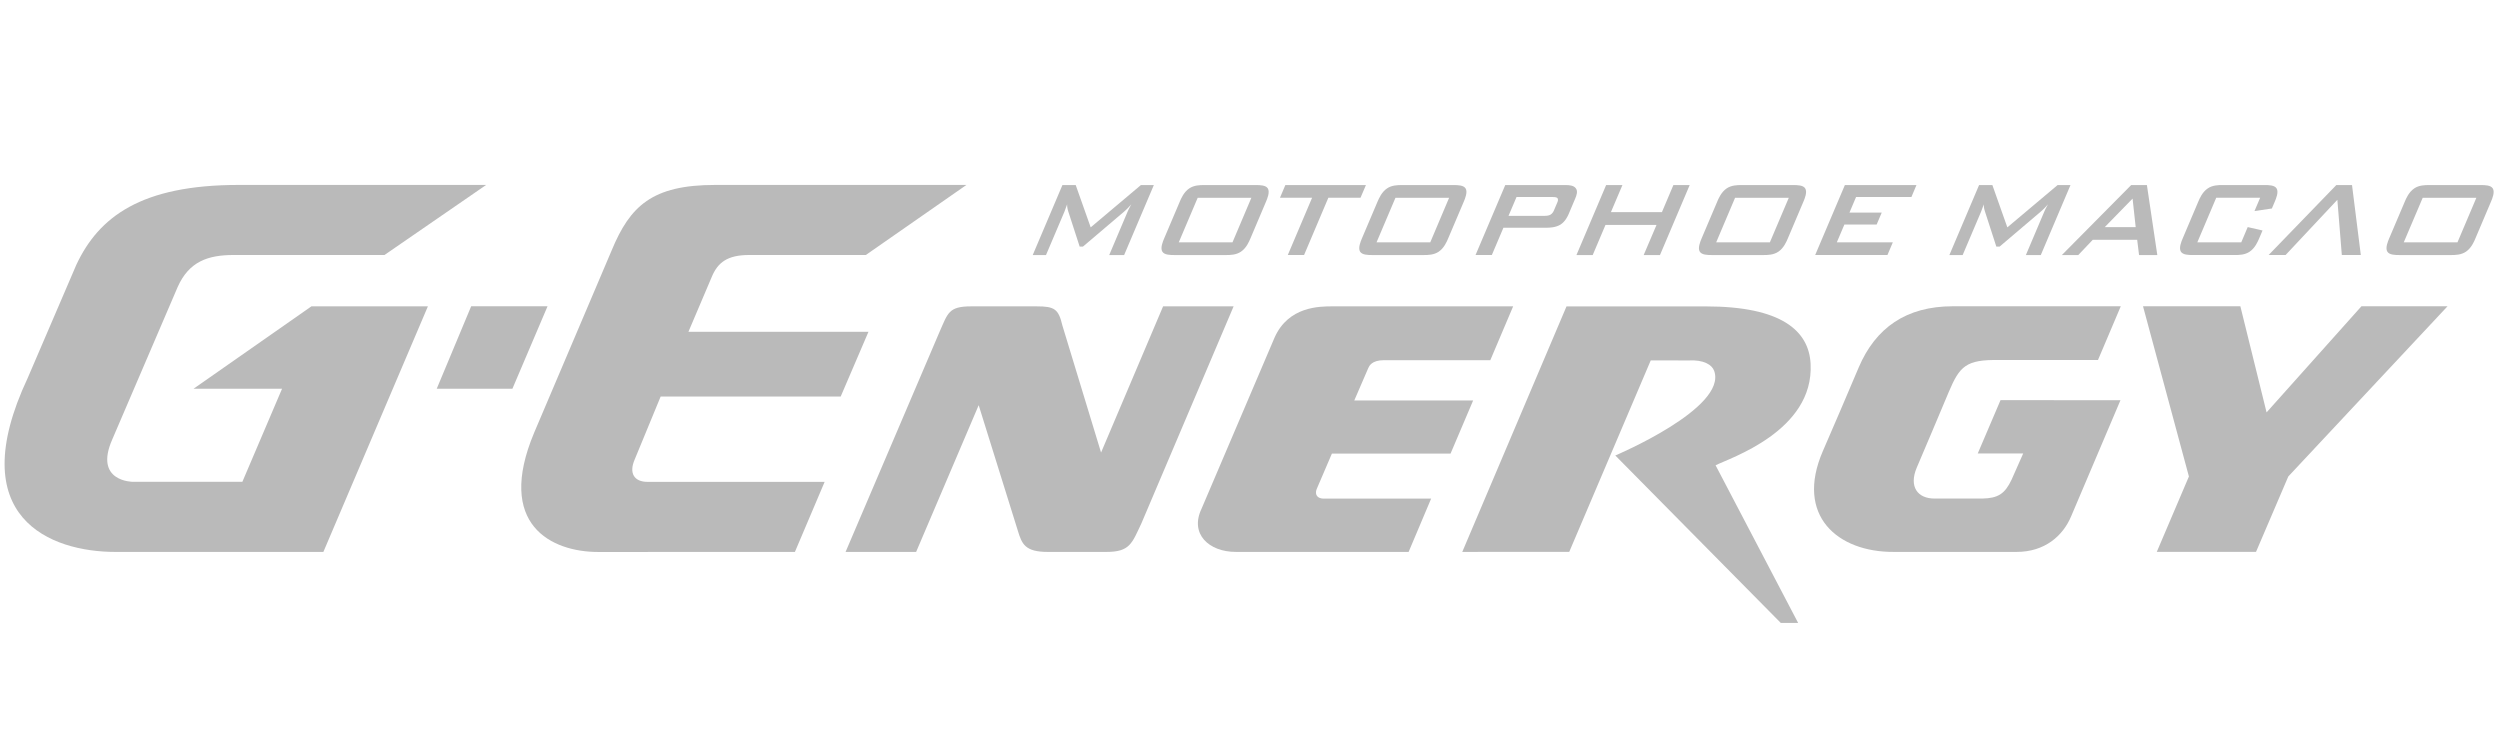 <?xml version="1.0" encoding="UTF-8" standalone="no"?>
<svg
   id="_Слой_1"
   data-name="Слой_1"
   version="1.1"
   viewBox="0 28 680 200"
   sodipodi:docname="genergy_7x2.svg"
   width="680"
   height="200"
   inkscape:version="1.4.2 (f4327f4, 2025-05-13)"
   xmlns:inkscape="http://www.inkscape.org/namespaces/inkscape"
   xmlns:sodipodi="http://sodipodi.sourceforge.net/DTD/sodipodi-0.dtd"
   xmlns="http://www.w3.org/2000/svg"
   xmlns:svg="http://www.w3.org/2000/svg">
  <defs
     id="defs15" />
  <sodipodi:namedview
     id="namedview15"
     pagecolor="#505050"
     bordercolor="#eeeeee"
     borderopacity="1"
     inkscape:showpageshadow="0"
     inkscape:pageopacity="0"
     inkscape:pagecheckerboard="0"
     inkscape:deskcolor="#505050"
     showguides="true"
     inkscape:zoom="2.416"
     inkscape:cx="293.87417"
     inkscape:cy="143.00497"
     inkscape:window-width="2560"
     inkscape:window-height="1377"
     inkscape:window-x="-8"
     inkscape:window-y="-8"
     inkscape:window-maximized="1"
     inkscape:current-layer="_Слой_1">
    <sodipodi:guide
       position="0,200"
       orientation="0,500"
       id="guide15"
       inkscape:locked="false" />
    <sodipodi:guide
       position="600,200"
       orientation="-1,0"
       id="guide16"
       inkscape:locked="false"
       inkscape:label=""
       inkscape:color="rgb(0,134,229)" />
    <sodipodi:guide
       position="500,0"
       orientation="0,-500"
       id="guide17"
       inkscape:locked="false" />
    <sodipodi:guide
       position="0,0"
       orientation="-200,0"
       id="guide18"
       inkscape:locked="false" />
    <sodipodi:guide
       position="0,150"
       orientation="0,1"
       id="guide19"
       inkscape:locked="false"
       inkscape:label=""
       inkscape:color="rgb(0,134,229)" />
    <sodipodi:guide
       position="0,50"
       orientation="0,1"
       id="guide20"
       inkscape:locked="false"
       inkscape:label=""
       inkscape:color="rgb(0,134,229)" />
    <sodipodi:guide
       position="680.05,135.017"
       orientation="1,0"
       id="guide21"
       inkscape:locked="false" />
  </sodipodi:namedview>
  <!-- Generator: Adobe Illustrator 29.3.1, SVG Export Plug-In . SVG Version: 2.1.0 Build 151)  -->
  <path
     d="m 313.845,78.335 -8.081,19.035 h -4.057 l 4.991,-11.772 c 0.125,-0.292 0.39,-0.915 1.016,-2.028 -0.764,0.915 -1.674,1.771 -1.958,1.993 l -11.195,9.514 h -0.891 l -3.095,-9.541 c -0.276,-0.888 -0.33,-1.414 -0.311,-1.966 l -0.747,2.028 -5.002,11.772 h -3.613 l 8.078,-19.035 h 3.615 l 4.073,11.507 13.66,-11.507 h 3.515 z"
     fill="#bababa"
     id="path1"
     style="stroke-width:2.708" />
  <path
     d="m 320.902,82.839 c 0.349,-0.818 1.094,-2.589 2.556,-3.577 1.3,-0.891 2.865,-0.926 4.084,-0.926 h 14.009 c 1.219,0 2.76,0.035 3.301,0.926 0.604,0.988 -0.146,2.76 -0.49,3.577 l -4.254,10.031 c -0.347,0.821 -1.094,2.592 -2.554,3.577 -1.308,0.891 -2.865,0.926 -4.084,0.926 h -14.006 c -1.219,0 -2.76,-0.035 -3.309,-0.926 -0.607,-0.986 0.141,-2.757 0.49,-3.577 l 4.26,-10.031 z m 14.339,11.071 5.132,-12.111 h -14.602 l -5.143,12.111 z"
     fill="#bababa"
     id="path2"
     style="stroke-width:2.708" />
  <polygon
     points="136.738,28.017 136.193,29.294 132.963,29.294 130.524,35.045 128.889,35.045 131.33,29.294 128.103,29.294 128.645,28.017 "
     fill="#bababa"
     id="polygon2"
     transform="matrix(2.708,0,0,2.708,1.248,2.462)" />
  <path
     d="m 374.699,82.839 c 0.347,-0.818 1.091,-2.589 2.554,-3.577 1.292,-0.891 2.857,-0.926 4.076,-0.926 h 14.014 c 1.219,0 2.749,0.035 3.301,0.926 0.604,0.988 -0.152,2.76 -0.49,3.577 l -4.263,10.031 c -0.339,0.821 -1.094,2.592 -2.546,3.577 -1.308,0.891 -2.865,0.926 -4.084,0.926 H 373.255 c -1.229,0 -2.76,-0.035 -3.312,-0.926 -0.604,-0.986 0.141,-2.757 0.49,-3.577 l 4.263,-10.031 z m 14.334,11.071 5.126,-12.111 h -14.594 l -5.143,12.111 h 14.613 z"
     fill="#bababa"
     id="path3"
     style="stroke-width:2.708" />
  <path
     d="m 425.898,78.338 c 0.918,0 2.118,0.098 2.678,0.821 0.685,0.793 0.257,1.974 -0.125,2.865 l -1.79,4.235 c -0.214,0.487 -0.872,1.966 -2.188,2.819 -1.327,0.837 -3.15,0.861 -3.669,0.861 h -11.87 l -3.15,7.42 h -4.433 l 8.081,-19.024 h 16.463 z m -13.402,3.25 -2.18,5.126 h 9.736 c 0.737,0 1.243,-0.092 1.638,-0.295 0.631,-0.363 0.869,-0.926 0.997,-1.219 l 0.891,-2.101 c 0.133,-0.292 0.355,-0.853 0.035,-1.219 -0.198,-0.222 -0.65,-0.292 -1.381,-0.292 z"
     fill="#bababa"
     id="path4"
     style="stroke-width:2.708" />
  <polygon
     points="157.883,35.047 160.864,28.018 162.501,28.018 161.344,30.739 166.467,30.739 167.62,28.018 169.257,28.018 166.273,35.047 164.636,35.047 165.925,32.024 160.798,32.024 159.517,35.047 "
     fill="#bababa"
     id="polygon4"
     transform="matrix(2.708,0,0,2.708,1.248,2.462)" />
  <path
     d="m 467.086,82.839 c 0.347,-0.818 1.094,-2.589 2.543,-3.577 1.3,-0.891 2.865,-0.926 4.087,-0.926 h 14.017 c 1.219,0 2.76,0.035 3.293,0.926 0.604,0.988 -0.141,2.76 -0.49,3.577 l -4.252,10.031 c -0.347,0.821 -1.094,2.592 -2.546,3.577 -1.3,0.891 -2.865,0.926 -4.084,0.926 H 465.64 c -1.221,0 -2.751,-0.035 -3.301,-0.926 -0.607,-0.986 0.152,-2.757 0.49,-3.577 l 4.263,-10.031 z m 14.323,11.071 5.143,-12.111 h -14.61 l -5.135,12.111 z"
     fill="#bababa"
     id="path5"
     style="stroke-width:2.708" />
  <polygon
     points="189.12,35.046 181.861,35.046 184.845,28.017 192.035,28.017 191.529,29.217 185.969,29.217 185.305,30.785 188.546,30.785 188.036,31.983 184.795,31.983 184.037,33.768 189.662,33.768 "
     fill="#bababa"
     id="polygon5"
     transform="matrix(2.708,0,0,2.708,1.248,2.462)" />
  <path
     d="m 563.177,78.335 -8.078,19.035 h -4.059 l 4.991,-11.772 c 0.125,-0.292 0.39,-0.915 1.016,-2.028 -0.756,0.915 -1.679,1.771 -1.958,1.993 l -11.195,9.514 h -0.891 l -3.09,-9.541 c -0.292,-0.888 -0.328,-1.414 -0.309,-1.966 l -0.756,2.028 -5.002,11.772 h -3.613 l 8.078,-19.035 h 3.615 l 4.073,11.507 13.671,-11.507 z"
     fill="#bababa"
     id="path6"
     style="stroke-width:2.708" />
  <path
     d="m 583.959,78.338 2.83,19.035 h -4.967 l -0.506,-4.138 h -12.094 l -3.932,4.138 h -4.466 l 18.854,-19.035 z m -3.052,11.434 -0.845,-7.751 -7.564,7.751 h 8.411 z"
     fill="#bababa"
     id="path7"
     style="stroke-width:2.708" />
  <path
     d="m 602.813,81.794 -5.137,12.113 h 11.951 l 1.752,-4.141 4.03,0.926 -0.926,2.172 c -0.347,0.818 -1.094,2.586 -2.554,3.577 -1.292,0.891 -2.857,0.926 -4.078,0.926 h -11.352 c -1.221,0 -2.76,-0.035 -3.301,-0.926 -0.604,-0.988 0.141,-2.76 0.49,-3.577 l 4.252,-10.031 c 0.349,-0.821 1.094,-2.592 2.556,-3.577 1.297,-0.891 2.865,-0.926 4.084,-0.926 h 11.355 c 1.221,0 2.751,0.035 3.301,0.926 0.607,0.986 -0.141,2.757 -0.487,3.577 l -0.802,1.877 -4.726,0.696 1.541,-3.615 H 602.811 Z"
     fill="#bababa"
     id="path8"
     style="stroke-width:2.708" />
  <polygon
     points="236.667,35.046 234.759,35.046 234.311,29.499 229.109,35.046 227.404,35.046 234.206,28.017 235.783,28.017 "
     fill="#bababa"
     id="polygon8"
     transform="matrix(2.708,0,0,2.708,1.248,2.462)" />
  <path
     d="m 654.107,82.839 c 0.339,-0.818 1.094,-2.589 2.546,-3.577 1.292,-0.891 2.865,-0.926 4.087,-0.926 h 14.014 c 1.219,0 2.749,0.035 3.29,0.926 0.607,0.988 -0.141,2.76 -0.49,3.577 l -4.252,10.031 c -0.339,0.821 -1.094,2.592 -2.546,3.577 -1.311,0.891 -2.876,0.926 -4.084,0.926 h -14.017 c -1.219,0 -2.749,-0.035 -3.301,-0.926 -0.604,-0.986 0.141,-2.757 0.49,-3.577 z m 14.329,11.071 5.135,-12.111 h -14.594 l -5.151,12.111 z"
     fill="#bababa"
     id="path9"
     style="stroke-width:2.708" />
  <polygon
     points="226.14,64.864 229.382,57.29 245.379,40.192 236.731,40.192 227.201,50.852 224.568,40.192 214.79,40.192 219.4,57.29 216.173,64.864 "
     fill="#bababa"
     id="polygon9"
     transform="matrix(2.708,0,0,2.708,1.248,2.462)" />
  <path
     d="m 316.363,111.325 -16.874,39.769 -10.518,-34.553 c -1.048,-4.485 -2.134,-5.213 -6.968,-5.213 H 264.189 c -6.231,0 -6.348,1.806 -8.707,7.111 l -25.486,59.684 h 19.192 l 17.015,-39.912 10.635,34.092 c 1.113,3.702 1.993,5.82 8.178,5.82 h 15.894 c 6.426,0 6.973,-2.294 9.584,-7.84 l 25.05,-58.953 h -19.187 z"
     fill="#bababa"
     id="path10"
     style="stroke-width:2.708" />
  <path
     d="m 531.162,111.306 c -12.698,0 -21.001,5.874 -25.592,16.633 -4.068,9.595 -6.21,14.602 -9.752,22.753 -7.634,17.603 4.049,27.514 19.309,27.428 h 33.391 c 7.669,0 12.601,-4.379 14.824,-9.663 l 13.427,-31.604 -32.625,-0.016 -6.191,14.496 h 12.36 l -3.168,7.147 c -1.814,3.851 -3.699,5.037 -7.937,5.126 h -13.026 c -4.601,0 -7.011,-3.231 -4.831,-8.392 2.643,-6.21 5.847,-13.749 8.747,-20.674 2.927,-6.895 4.636,-8.772 13.616,-8.614 h 26.935 l 6.204,-14.621 h -45.688 z"
     fill="#bababa"
     id="path11"
     style="stroke-width:2.708" />
  <path
     d="m 362.58,111.325 c -3.694,0 -12.103,0 -15.883,8.463 l -19.88,46.593 c -3.274,6.889 2.055,11.737 9.289,11.737 h 47.04 l 6.123,-14.494 h -29.172 c -1.165,0 -1.671,-0.42 -1.904,-0.785 -0.444,-0.658 -0.203,-1.476 -0.027,-1.877 l 4.106,-9.576 h 32.275 l 6.15,-14.461 h -32.332 l 3.808,-8.809 c 0.241,-0.542 0.926,-2.145 4.263,-2.145 h 28.931 l 6.21,-14.648 h -48.998 z"
     fill="#bababa"
     id="path12"
     style="stroke-width:2.708" />
  <path
     d="m 426.088,111.344 -28.351,66.776 29.099,-0.019 22.166,-52.074 10.269,0.016 c 4.154,-0.238 6.391,1.183 6.976,2.819 3.683,10.128 -26.883,23.032 -26.883,23.032 l 45.001,45.537 h 4.726 l -22.45,-42.867 c 3.667,-1.923 26.794,-9.245 25.843,-27.593 -0.455,-8.988 -7.913,-15.628 -28.468,-15.628 z"
     fill="#bababa"
     id="path13"
     style="stroke-width:2.708" />
  <path
     d="m 194.499,78.303 c -17.148,0 -23.125,5.766 -28.094,17.727 l -21.091,49.602 c -10.562,25.12 4.699,32.508 17.416,32.508 l 53.482,-0.019 8.089,-19.052 h -48.153 c -3.648,0 -5.126,-2.334 -3.531,-6.05 l 7.082,-17.167 h 48.971 l 7.547,-17.595 h -48.971 l 6.345,-14.922 c 1.628,-3.932 4.235,-5.977 10.177,-5.977 h 31.734 l 27.365,-19.054 h -68.372 z"
     fill="#bababa"
     id="path14"
     style="stroke-width:2.708" />
  <polygon
     points="43.406,48.477 51.007,48.477 54.536,40.192 46.866,40.192 "
     fill="#bababa"
     id="polygon14"
     transform="matrix(2.708,0,0,2.708,1.248,2.462)" />
  <path
     d="m 64.902,78.303 c -26.483,0 -38.027,8.658 -44.139,21.722 L 7.547,130.789 c -17.903,38.122 6.275,47.335 23.858,47.335 H 87.956 L 116.389,111.328 H 84.701 L 52.648,133.735 H 76.72 l -10.797,25.318 h -29.795 c 0,0 -10.705,0 -5.571,-11.58 L 48.32,106.077 c 3.09,-6.949 8.233,-8.72 15.263,-8.72 H 104.579 L 132.234,78.303 H 64.897 Z"
     fill="#bababa"
     id="path15"
     style="stroke-width:2.708" />
</svg>
